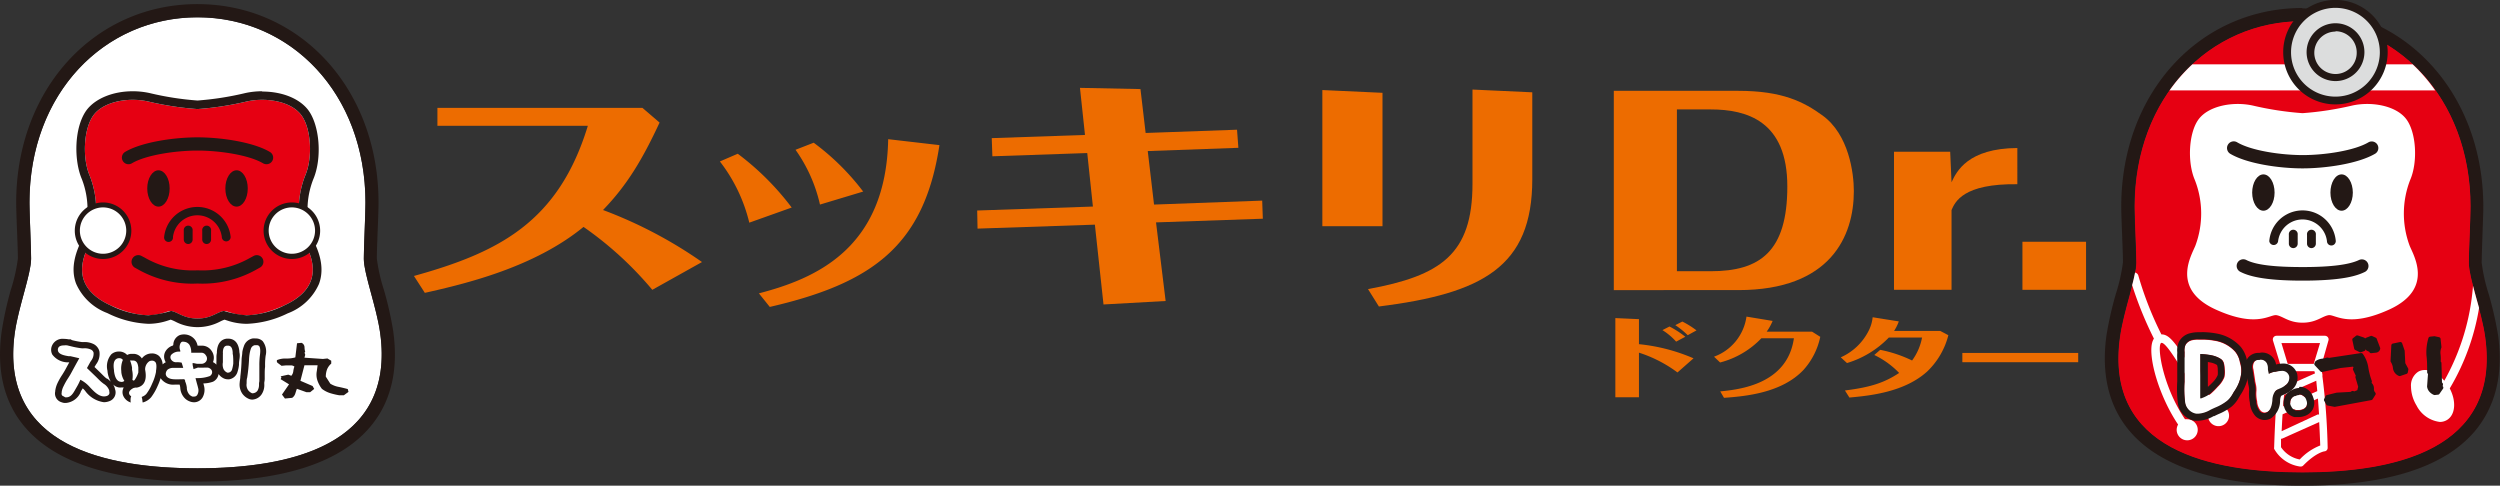<svg id="レイヤー_1" data-name="レイヤー 1" xmlns="http://www.w3.org/2000/svg" viewBox="0 0 353.67 68.71"><rect x="0" y="0" width="353.67" height="68.71" fill="#333333" stroke="none"/><defs><style>.cls-1{fill:#e60012;}.cls-2,.cls-5{fill:#231815;}.cls-3{fill:#fff;}.cls-4{fill:none;}.cls-5{stroke:#231815;stroke-linecap:round;stroke-linejoin:round;stroke-width:0.55px;}.cls-6{fill:#dcdddd;}.cls-7{fill:#ed6c00;}</style></defs><title>sukkiri_logo.svg</title><path class="cls-1" d="M325.73,66.83c12.82,0,28.08-3.1,25.84-19.14-.51-3.68-2.31-8.38-2.31-10.52,0-1.71.24-6.22.24-7.93C349.5,13.76,338.89,3,325.73,3S302,13.76,302,29.24c0,1.71.24,6.22.24,7.93,0,2.14-1.8,6.84-2.31,10.52C297.66,63.73,312.91,66.83,325.73,66.83Z"/><path class="cls-2" d="M325.73,3c13.16,0,23.77,10.73,23.77,26.21,0,1.71-.24,6.22-.24,7.93,0,2.14,1.8,6.84,2.32,10.52,2.23,16-13,19.14-25.85,19.14s-28.07-3.1-25.84-19.14c.51-3.68,2.31-8.38,2.31-10.52,0-1.71-.24-6.22-.24-7.93C302,13.76,312.57,3,325.73,3m0-1.87c-14.62,0-25.64,12.07-25.64,28.08,0,.89.06,2.42.12,4s.12,3.08.12,3.9a25,25,0,0,1-1,4.45A49.25,49.25,0,0,0,298,47.43c-.78,5.6.37,10.22,3.41,13.71,4.37,5,12.54,7.57,24.29,7.57s19.92-2.55,24.29-7.57c3-3.49,4.19-8.11,3.41-13.71a51.28,51.28,0,0,0-1.32-5.81,24.17,24.17,0,0,1-1-4.45c0-.82.06-2.38.11-3.9s.12-3.14.12-4c0-16-11-28.08-25.64-28.08Z"/><path class="cls-1" d="M325.73,66.83c12.82,0,28.08-3.1,25.84-19.14-.51-3.68-2.31-8.38-2.31-10.52,0-1.71.24-6.22.24-7.93C349.5,13.76,338.89,3,325.73,3S302,13.76,302,29.24c0,1.71.24,6.22.24,7.93,0,2.14-1.8,6.84-2.31,10.52C297.66,63.73,312.91,66.83,325.73,66.83Z"/><path class="cls-3" d="M325.73,45.65c1.92,0,2.74-.89,3.67-1.06s2.73,1.86,8.58-.79c6.58-3,3.3-7.9,2.87-9.14a13.08,13.08,0,0,1,.12-9.22c1.1-2.54.86-6.78-.6-8.64s-4.87-2.48-7.64-1.86a44.76,44.76,0,0,1-7,1.07,44.94,44.94,0,0,1-7-1.07c-2.77-.62-6.18,0-7.64,1.86s-1.69,6.1-.6,8.64a13,13,0,0,1,.12,9.22c-.43,1.24-3.71,6.16,2.87,9.14,5.85,2.65,7.66.62,8.59.79S323.82,45.65,325.73,45.65Z"/><path class="cls-2" d="M325.73,23.82c-3.25,0-7.84-.65-10.23-2.07a.94.94,0,1,1,1-1.61c2,1.18,6.17,1.8,9.27,1.8s7.28-.62,9.28-1.8a.93.93,0,1,1,.95,1.61C333.57,23.17,329,23.82,325.73,23.82Z"/><path class="cls-2" d="M321.78,27.25c0,1.41-.71,2.56-1.58,2.56s-1.59-1.15-1.59-2.56.71-2.58,1.59-2.58S321.78,25.83,321.78,27.25Z"/><path class="cls-2" d="M329.68,27.25c0,1.41.71,2.56,1.58,2.56s1.59-1.15,1.59-2.56-.71-2.58-1.59-2.58S329.68,25.83,329.68,27.25Z"/><path class="cls-2" d="M329.81,34.73a.62.62,0,0,1-.62-.62,3.48,3.48,0,0,0-6.91,0,.63.63,0,0,1-1.25,0,4.72,4.72,0,0,1,9.41,0A.63.63,0,0,1,329.81,34.73Z"/><path class="cls-2" d="M324.43,35.1a.63.63,0,0,1-.63-.63V33.21a.63.63,0,1,1,1.25,0v1.26A.63.63,0,0,1,324.43,35.1Z"/><path class="cls-2" d="M327,35.1a.63.63,0,0,1-.63-.63V33.21a.63.63,0,1,1,1.25,0v1.26A.63.63,0,0,1,327,35.1Z"/><path class="cls-2" d="M325.73,39.7c-5.71,0-7.76-.72-8.8-1.25a.93.93,0,0,1-.41-1.26.94.94,0,0,1,1.26-.41c1.37.7,4,1,8,1s6.59-.34,7.95-1a.94.94,0,0,1,.86,1.67C333.49,39,331.44,39.7,325.73,39.7Z"/><path class="cls-3" d="M329.4,48.17a.5.5,0,0,0-.08-.46.53.53,0,0,0-.42-.21h-6.85a.54.54,0,0,0-.42.21.57.57,0,0,0-.08.46L322.72,52c-.56,1.56-.86,6.85-1,11.29a.52.52,0,0,0,0,.21A5,5,0,0,0,325.38,66h.11a.47.47,0,0,0,.35-.15c1.83-1.87,3-2,3-2a.49.49,0,0,0,.45-.5,94.36,94.36,0,0,0-.75-10.16.54.54,0,0,0,0-.25l0,0a5.92,5.92,0,0,0-.24-.9Zm-1.58,7.16L323,57.49c0-.57.08-1.12.13-1.63l4.55-2C327.71,54.26,327.77,54.77,327.82,55.33Zm-4.29-2.82h3.89c0,.08.05.19.08.31l-4.29,1.91A17.06,17.06,0,0,1,323.53,52.51Zm-.62,6.1,5-2.23c.06.7.11,1.47.16,2.27a.47.47,0,0,0-.23,0L322.78,61C322.82,60.15,322.86,59.37,322.91,58.61Zm5.3-10.08-.89,2.95h-3.68l-.89-2.95ZM325.34,65a4.1,4.1,0,0,1-2.65-1.74c0-.39,0-.79,0-1.19l.12,0,5.28-2.36c.06,1.09.11,2.21.15,3.31A7.88,7.88,0,0,0,325.34,65Z"/><path class="cls-4" d="M325.73,66.83c12.82,0,28.08-3.1,25.84-19.14-.51-3.68-2.31-8.38-2.31-10.52,0-1.71.24-6.22.24-7.93C349.5,13.76,338.89,3,325.73,3S302,13.76,302,29.24c0,1.71.24,6.22.24,7.93,0,2.14-1.8,6.84-2.31,10.52C297.66,63.73,312.91,66.83,325.73,66.83Z"/><path class="cls-3" d="M349.85,40.43a32.4,32.4,0,0,1-4.06,13.43c-1.12-1.31-2.66-1.89-3.71-1.26a2.31,2.31,0,0,0-1,2.09,5.28,5.28,0,0,0,.78,2.67,4.28,4.28,0,0,0,3.3,2.33,1.92,1.92,0,0,0,1-.27c1.2-.72,1.36-2.64.4-4.47a32.5,32.5,0,0,0,4.15-11.39C350.4,42.47,350.1,41.41,349.85,40.43Z"/><path class="cls-3" d="M313.84,57.37a1.73,1.73,0,0,0-.32,0c-1.53-2.18-2.7-4-3.66-5.54-1.91-3-2.91-4.57-4.09-4.52A47.93,47.93,0,0,1,302.51,39a.6.6,0,0,0-.47-.44c-.1.53-.24,1.14-.41,1.78a51.89,51.89,0,0,0,3.08,7.56,2.1,2.1,0,0,0-.25.58c-.57,2.16,1,7.61,3.67,11.58a1.54,1.54,0,0,0-.2.74,1.49,1.49,0,1,0,1.49-1.49,1.55,1.55,0,0,0-.31,0c-3.1-4.57-4-10.23-3.39-10.79.5-.2,1.7,1.71,3.11,3.93,1,1.54,2.17,3.4,3.72,5.62a1.47,1.47,0,0,0-.19.73,1.49,1.49,0,1,0,1.48-1.49Z"/><path class="cls-3" d="M341.31,9.1H333.5v3.69h11A23.35,23.35,0,0,0,341.31,9.1Z"/><path class="cls-3" d="M316.82,51a3.26,3.26,0,0,0-.61-1.22,4.92,4.92,0,0,0-2.75-1.54,10.78,10.78,0,0,0-1.71-.19H311a3.44,3.44,0,0,0-.83.08,1.44,1.44,0,0,0-1,.69,2,2,0,0,0-.14,1,2.18,2.18,0,0,1,0,.25c0,.24,0,.49,0,.74s0,.33,0,.5c0,.33,0,.66,0,1,0,.58,0,1.17,0,1.75a15.28,15.28,0,0,0,.09,3,1.91,1.91,0,0,0,1.54,1.57l.26,0H311a3.79,3.79,0,0,0,1.67-.54l.31-.15.4-.18a6.9,6.9,0,0,0,1.64-.93,3.39,3.39,0,0,0,.34-.33,4.12,4.12,0,0,0,.52-.76,4.37,4.37,0,0,1,.25-.4,6.08,6.08,0,0,0,.46-.82,5.15,5.15,0,0,0,.47-1.8,4,4,0,0,0-.19-1.44Zm-5.5,1.39,0-1.27v-1a8.69,8.69,0,0,1,1.58.17,3.8,3.8,0,0,1,1.3.51c.41.28.49.67.54,1.48a3.74,3.74,0,0,1-.05,1.07,3.82,3.82,0,0,1-.92,1.35,10.74,10.74,0,0,1-1,1,4.11,4.11,0,0,1-.51.34l-.3.15a4.4,4.4,0,0,1-.54.21c0-.29,0-.64,0-.82v-.1c0-.5,0-1,0-1.51S311.34,52.91,311.32,52.38Z"/><path class="cls-2" d="M311,48h.76a10.78,10.78,0,0,1,1.71.19,4.92,4.92,0,0,1,2.75,1.54,3.26,3.26,0,0,1,.61,1.22l.06.22a4,4,0,0,1,.19,1.44,5.15,5.15,0,0,1-.47,1.8,6.08,6.08,0,0,1-.46.82,4.37,4.37,0,0,0-.25.4,4.12,4.12,0,0,1-.52.76,3.39,3.39,0,0,1-.34.33,6.9,6.9,0,0,1-1.64.93l-.4.18-.31.15a3.79,3.79,0,0,1-1.67.54h-.07l-.26,0A1.91,1.91,0,0,1,309.14,57a15.28,15.28,0,0,1-.09-3c0-.58,0-1.17,0-1.75,0-.33,0-.66,0-1,0-.17,0-.34,0-.5s0-.5,0-.74a2.18,2.18,0,0,0,0-.25,2,2,0,0,1,.14-1,1.44,1.44,0,0,1,1-.69A3.44,3.44,0,0,1,311,48m.36,8.36a4.4,4.4,0,0,0,.54-.21l.3-.15a4.11,4.11,0,0,0,.51-.34,10.74,10.74,0,0,0,1-1,3.82,3.82,0,0,0,.92-1.35,3.74,3.74,0,0,0,.05-1.07c-.05-.81-.13-1.2-.54-1.48a3.8,3.8,0,0,0-1.3-.51,8.69,8.69,0,0,0-1.58-.17v1l0,1.27c0,.53,0,1.06,0,1.57s0,1,0,1.51v.1c0,.18,0,.53,0,.82M311,47a4.32,4.32,0,0,0-1.07.12,2.41,2.41,0,0,0-1.69,1.25,2.92,2.92,0,0,0-.23,1.42,1.2,1.2,0,0,1,0,.19,7.36,7.36,0,0,0,0,.81c0,.18,0,.32,0,.46,0,.34,0,.67,0,1,0,.57,0,1.14,0,1.7a16.6,16.6,0,0,0,.1,3.16,2.93,2.93,0,0,0,2.36,2.41l.4,0H311a4.59,4.59,0,0,0,2.15-.65l.09,0,.2-.1.36-.17a8.28,8.28,0,0,0,1.89-1.07,4.55,4.55,0,0,0,.45-.44,5,5,0,0,0,.64-.93c.08-.13.13-.23.2-.33a6.31,6.31,0,0,0,.55-1,6,6,0,0,0,.56-2.13,5,5,0,0,0-.23-1.79l-.05-.22a4.32,4.32,0,0,0-.79-1.59,6,6,0,0,0-3.35-1.9,11.63,11.63,0,0,0-1.88-.21h-.24L311,47Zm1.34,7.67V54c0-.54,0-1.11,0-1.67l0-1.12.36.07a2.67,2.67,0,0,1,.94.36,1.85,1.85,0,0,1,.1.7,4.11,4.11,0,0,1,0,.71,3.27,3.27,0,0,1-.68,1c-.2.21-.43.43-.67.65Z"/><path class="cls-3" d="M322.85,52.43a4.68,4.68,0,0,0-.93.14l-.13,0a2.65,2.65,0,0,0-.76.28l-.12-.62a1.52,1.52,0,0,1,0-.21,1.72,1.72,0,0,0-.13-.62,1,1,0,0,0-1-.56h-.17a.85.85,0,0,0-.67.32,1.33,1.33,0,0,0-.14,1.12l.23,1.51c0,.15.05.3.08.46a3.53,3.53,0,0,1,.11,1,4.76,4.76,0,0,0,.1,1.52l0,.09a2.28,2.28,0,0,0,.49,1.23.81.81,0,0,0,.59.27.94.94,0,0,0,.42-.11c.44-.25.69-.8.77-1.7a2.28,2.28,0,0,1,.26-1.06l.07-.11a.67.67,0,0,1,.13-.17,2.18,2.18,0,0,1,.57-.32,3.24,3.24,0,0,0,.74-.41,1.31,1.31,0,0,0,.6-1.34A1,1,0,0,0,322.85,52.43Z"/><path class="cls-2" d="M319.71,50.88a1,1,0,0,1,1,.56,1.72,1.72,0,0,1,.13.62,1.52,1.52,0,0,0,0,.21l.12.62a2.65,2.65,0,0,1,.76-.28l.13,0a4.68,4.68,0,0,1,.93-.14,1,1,0,0,1,1.06.75,1.31,1.31,0,0,1-.6,1.34,3.24,3.24,0,0,1-.74.41,2.18,2.18,0,0,0-.57.32.67.67,0,0,0-.13.17l-.07.11a2.28,2.28,0,0,0-.26,1.06c-.08.9-.33,1.45-.77,1.7a.94.94,0,0,1-.42.11.81.81,0,0,1-.59-.27,2.28,2.28,0,0,1-.49-1.23l0-.09a4.76,4.76,0,0,1-.1-1.52,3.53,3.53,0,0,0-.11-1c0-.16-.06-.31-.08-.46l-.23-1.51a1.33,1.33,0,0,1,.14-1.12.85.85,0,0,1,.67-.32h.17m0-1h-.22a1.91,1.91,0,0,0-1.42.69,2.34,2.34,0,0,0-.34,1.94L318,54a4.54,4.54,0,0,0,.09.51,3.18,3.18,0,0,1,.09.66,6.09,6.09,0,0,0,.11,1.82l0,.1a3.2,3.2,0,0,0,.76,1.75,1.84,1.84,0,0,0,1.32.58h0a1.78,1.78,0,0,0,.9-.24,3,3,0,0,0,1.29-2.5,1.81,1.81,0,0,1,.11-.59l.06-.1.26-.12a4.35,4.35,0,0,0,1-.54,2.26,2.26,0,0,0,1-2.35,2,2,0,0,0-2-1.55,4.77,4.77,0,0,0-1,.13,2,2,0,0,0-2.13-1.68Z"/><path class="cls-3" d="M326.28,56.64a1.12,1.12,0,0,0-.82-.8,1.06,1.06,0,0,0-.72.12l-.08,0a1,1,0,0,0-.49,1.49,1,1,0,0,0,.64.55l.16,0,.23,0a1.16,1.16,0,0,0,.42-.07,1.08,1.08,0,0,0,.68-.48A1.16,1.16,0,0,0,326.28,56.64Z"/><path class="cls-2" d="M325.27,55.82a.58.58,0,0,1,.19,0,1.12,1.12,0,0,1,.82.8,1.16,1.16,0,0,1,0,.9,1.08,1.08,0,0,1-.68.48,1.16,1.16,0,0,1-.42.07l-.23,0-.16,0a1,1,0,0,1-.64-.55,1,1,0,0,1,.49-1.49l.08,0a1.1,1.1,0,0,1,.53-.14m0-1a2.1,2.1,0,0,0-1,.28,1.84,1.84,0,0,0-.74.54A2.12,2.12,0,0,0,323.3,58a2,2,0,0,0,1.28,1l.23,0,.39,0a2.25,2.25,0,0,0,.74-.12,2,2,0,0,0,1.26-1,2.07,2.07,0,0,0,.05-1.64,2.12,2.12,0,0,0-1.59-1.5,1.67,1.67,0,0,0-.39,0Z"/><path class="cls-5" d="M330.28,57.28l-.94-.18-.3-.53.2-.41,1.36-.34,2-.11.22-.13.24.08.66-.26.17-.7-.4-1.36.11-.12-.46-1,.1-.19-.17-.46-2,.22-2.6.56-.8-.86.1-.2a1.58,1.58,0,0,1,.73-.27,3,3,0,0,0,.74-.17l.23.06,4.57-.69a4.19,4.19,0,0,1,.73,1.82,10.49,10.49,0,0,0,.5,1.93l-.08.3a.78.78,0,0,1,.37.71,1,1,0,0,0,.25.73l-.39.62Zm3.64-7.71-.61-.31-.26-1.21.42-.33.86.29.22,1-.18.39Zm1.52.12v-.1l-.49-.23-.14-1.31.66-.26.5.23.48,1.27a.39.39,0,0,1-.37.33Z"/><path class="cls-5" d="M339.48,52.93a1.08,1.08,0,0,1-.68-.87,2.25,2.25,0,0,0-.34-1l.11-2.19,1-.21.34,1,.09,1.79.43.8-.07.38Zm4.94,2.68a1.41,1.41,0,0,1-.56-.41,1,1,0,0,1-.23-.54l.14-1.92-.13-.07c0-.82,0-1.63-.1-2.41a6.81,6.81,0,0,1,.27-2.36l.58-.06.6.13.12,1.13a2.22,2.22,0,0,0-.12,1.1,4.91,4.91,0,0,1,0,1.08l.12.09.08,2.83.14.17-.08.4.13.07-.5.72Z"/><path class="cls-3" d="M327.3,12.79V9.1H310.15a23.86,23.86,0,0,0-3.23,3.69Z"/><path class="cls-6" d="M337.23,7.39a6.83,6.83,0,1,0-6.83,6.83A6.83,6.83,0,0,0,337.23,7.39Z"/><path class="cls-2" d="M330.4,14.77a7.39,7.39,0,1,1,7.38-7.38A7.4,7.4,0,0,1,330.4,14.77Zm0-13.66a6.28,6.28,0,1,0,6.27,6.28A6.29,6.29,0,0,0,330.4,1.11Z"/><path class="cls-2" d="M330.4,11.47a4.09,4.09,0,1,1,4.09-4.08A4.09,4.09,0,0,1,330.4,11.47Zm0-7a3,3,0,1,0,3,3A3,3,0,0,0,330.4,4.42Z"/><path class="cls-3" d="M27.94,66.25c12.82,0,28.07-3.1,25.84-19.14-.51-3.68-2.31-8.38-2.31-10.51,0-1.71.23-6.23.23-7.94,0-15.48-10.6-26.21-23.76-26.21S4.17,13.18,4.17,28.66c0,1.71.23,6.23.23,7.94,0,2.13-1.79,6.83-2.31,10.51C-.14,63.15,15.12,66.25,27.94,66.25Z"/><path class="cls-2" d="M27.94,2.45C41.1,2.45,51.7,13.18,51.7,28.66c0,1.71-.23,6.23-.23,7.94,0,2.13,1.8,6.83,2.31,10.51,2.23,16-13,19.14-25.84,19.14S-.14,63.15,2.09,47.11C2.61,43.43,4.4,38.73,4.4,36.6c0-1.71-.23-6.23-.23-7.94,0-15.48,10.6-26.21,23.77-26.21m0-1.87C13.32.58,2.29,12.65,2.29,28.66c0,.89.06,2.42.12,4s.12,3.08.12,3.9a24.27,24.27,0,0,1-1,4.44A48.92,48.92,0,0,0,.24,46.86c-.78,5.6.36,10.21,3.41,13.7,4.37,5,12.54,7.57,24.29,7.57s19.92-2.55,24.28-7.57c3.05-3.49,4.19-8.1,3.41-13.7A48.92,48.92,0,0,0,54.31,41a24.27,24.27,0,0,1-1-4.44c0-.82.06-2.39.12-3.9s.12-3.15.12-4c0-16-11-28.08-25.64-28.08Z"/><path class="cls-3" d="M15.66,60.28a2,2,0,0,0-.85-1l-.3-.23c-.19-.17-.37-.35-.55-.53l-.28-.27-1.4-1.36c.16-.3.32-.61.5-.91l.1-.17a1.77,1.77,0,0,0,.41-1.26.77.77,0,0,0-.39-.47,2.31,2.31,0,0,0-1.05-.2,2.36,2.36,0,0,1-.38,0,10.84,10.84,0,0,1-1.68-.33l-.5-.12a2.92,2.92,0,0,0-.46,0c-.33,0-.75.07-.89.37a.65.65,0,0,0,0,.6c.24.45,1,.59,1.57.68l.28.05,1.35.32c-.42.74-.84,1.49-1.24,2.25-.14.27-.31.54-.48.8a9.17,9.17,0,0,0-.67,1.18,2.79,2.79,0,0,0-.25.88l0,.1a.47.47,0,0,0,.3.59l.25.06h.16c.7,0,1.08-.67,1.38-1.21,0-.09.1-.19.16-.28a9.47,9.47,0,0,0,.6-1.19,4.91,4.91,0,0,1,1.45,1.14l0,0c.5.55,1.25,1.39,2.11,1.39a1.27,1.27,0,0,0,.47-.09c.46-.16.35-.49.28-.69Z"/><path class="cls-3" d="M18.07,56.94v-.12a2.12,2.12,0,0,0-.37-1.3.81.81,0,0,0-1,0c-.44.4-.33,1.21-.27,1.69v.1c.11.83.34,1.33.72,1.54a.76.76,0,0,0,.21.08.86.86,0,0,0,.22,0,.59.59,0,0,0,.46-.2c.29-.34.17-1,.08-1.49Z"/><path class="cls-3" d="M22.67,54.8c-.52.27-.61,1-.69,1.6a3.79,3.79,0,0,1-.07.46,4.61,4.61,0,0,1-.62,1.31,2.09,2.09,0,0,1-.88.72l-.09,0c-.27.15-.85.44-.68.92s.74.5.94.52h.34a1.62,1.62,0,0,0,1.33-.51,7.53,7.53,0,0,0,.87-1.54,8.12,8.12,0,0,0,.61-1.88c.05-.27.2-1.21-.19-1.59A.78.78,0,0,0,22.67,54.8Z"/><path class="cls-3" d="M31.62,55.86a.68.68,0,0,0-.38,0,7.88,7.88,0,0,1-1.74,0c-.05-.2-.1-.44-.14-.68,0-.09,0-.17-.05-.25a2.16,2.16,0,0,1,.39.07,2.32,2.32,0,0,0,.38.06l.28,0a1,1,0,0,0,.87-.18.77.77,0,0,0,.09-1,.82.82,0,0,0-.73-.4c-.44,0-.87,0-1.31,0l-.18,0a2.25,2.25,0,0,0-.26-1.18,1,1,0,0,0-1.14-.43c-.17.07-.28.26-.35.56a1.55,1.55,0,0,0,0,.53l.07.25a1.09,1.09,0,0,1,.05.17h0a1.6,1.6,0,0,0-1.39.49.65.65,0,0,0-.05.61.87.87,0,0,0,.9.5H27a4.07,4.07,0,0,1,.59.06c.09.24.18.57.25.8v0a11.86,11.86,0,0,1-1.43,0,1.45,1.45,0,0,0-.9.23.92.92,0,0,0-.33.71c.05.51.57.8,1.44.8l.44,0,.18,0a1.61,1.61,0,0,1,.76,0c.05,0,.08.07.13.21l0,.1a3.63,3.63,0,0,1,.26,1v.07A1.61,1.61,0,0,0,28.88,60a1.19,1.19,0,0,0,.38.21.75.75,0,0,0,.29.06A.53.53,0,0,0,30,60,1.41,1.41,0,0,0,30.12,59c-.07-.31-.14-.56-.21-.81s-.12-.42-.18-.67H30a5.25,5.25,0,0,0,2-.35.62.62,0,0,0,.29-.75C32.19,56,31.76,55.9,31.62,55.86Z"/><path class="cls-3" d="M35.44,53.47c0-.37-.12-1.09-.83-1s-.64.73-.67,1.12a2.48,2.48,0,0,1,0,.27,1.86,1.86,0,0,0,0,.34v.26c0,.19,0,.38,0,.59a1.93,1.93,0,0,0,.09,1,1.18,1.18,0,0,0,.56.57.72.72,0,0,0,.19,0h0a.66.66,0,0,0,.51-.48,5.62,5.62,0,0,0,.18-.89l0-.2a8.85,8.85,0,0,0,.1-.9,1.78,1.78,0,0,0-.06-.47A1.72,1.72,0,0,1,35.44,53.47Zm-.77,3Z"/><path class="cls-3" d="M36.53,48.91a.46.46,0,0,0-.35-.13l-.27,0a.76.76,0,0,0-.56.54,3.87,3.87,0,0,0-.16.63,6.53,6.53,0,0,0-.09.9,24.76,24.76,0,0,1-.26,2.51c0,.25-.06.51-.08.76v.06a1.33,1.33,0,0,0,.2.95,1.41,1.41,0,0,0,.56.45.44.44,0,0,0,.16,0,.87.87,0,0,0,.62-.36,1.64,1.64,0,0,0,.21-.93,1.9,1.9,0,0,1,.05-.4c0-.12,0-.25,0-.38l0-.6c0-.35,0-.7,0-1.06v-.19a11.12,11.12,0,0,1,.09-1.53C36.79,50.09,36.91,49.27,36.53,48.91Z"/><path class="cls-2" d="M33.86,49.8c0-.07,0-.11,0-.14-.17-1.52-1.05-1.75-1.56-1.75l-.23,0c-.86.11-1.33.75-1.39,1.88a.51.51,0,0,1,0,.13,4,4,0,0,0-.06.45v.25c0,.16,0,.32,0,.49a3.33,3.33,0,0,0,0,.48,1.6,1.6,0,0,0-.49-.36,1.65,1.65,0,0,0-.18-1.57,1.62,1.62,0,0,0-1.42-.76l-.58,0a2.07,2.07,0,0,0-.31-.76A1.93,1.93,0,0,0,26,47.31a1.68,1.68,0,0,0-.63.12,1.52,1.52,0,0,0-.84,1.17c0,.07,0,.17-.06.28a1.84,1.84,0,0,0-1,.73A1.46,1.46,0,0,0,23.33,51a1.15,1.15,0,0,0,.12.25,1.83,1.83,0,0,0-.3.18l-.14.12a1.85,1.85,0,0,0-.5-1.18A1.5,1.5,0,0,0,21.46,50a1.73,1.73,0,0,0-1.39.71,1.41,1.41,0,0,0-1.26-.65l-.31,0a1.49,1.49,0,0,0-.52.16l-.05-.06a1.52,1.52,0,0,0-1.1-.43,1.58,1.58,0,0,0-1.08.39,2.62,2.62,0,0,0-.54,2.35v.09A3.75,3.75,0,0,0,15.68,54a3.47,3.47,0,0,0-.54-.45l-.06,0-.17-.14c-.16-.14-.31-.29-.46-.44l-.26-.26-.82-.79a1.59,1.59,0,0,1,.13-.22l.08-.14a2.41,2.41,0,0,0,.48-1.87,1.6,1.6,0,0,0-.79-1,2.87,2.87,0,0,0-1.39-.3h-.29a11.25,11.25,0,0,1-1.43-.28L10,48,9.68,48a3.41,3.41,0,0,0-.63-.06,1.62,1.62,0,0,0-1.65.87,1.46,1.46,0,0,0,0,1.35,2.77,2.77,0,0,0,2.1,1.1l.2,0,.1,0-.58,1.07c-.12.22-.26.44-.39.65a9.43,9.43,0,0,0-.71,1.25,3.76,3.76,0,0,0-.31,1.08v.08a1.29,1.29,0,0,0,.88,1.51,1.86,1.86,0,0,0,.37.1,1.67,1.67,0,0,0,.31,0,2.5,2.5,0,0,0,2.06-1.58c0-.09.09-.17.13-.25a1.76,1.76,0,0,0,.14-.23,2.57,2.57,0,0,1,.33.33,3.9,3.9,0,0,0,2.67,1.63,2.17,2.17,0,0,0,.75-.14,1.31,1.31,0,0,0,.8-1.76l0-.07a2.44,2.44,0,0,0-.24-.54,1.46,1.46,0,0,0,.34.26,1.6,1.6,0,0,0,.45.16,1.46,1.46,0,0,0,.38,0,1.86,1.86,0,0,0,.33,0,1.34,1.34,0,0,0-.1,1.12,1.7,1.7,0,0,0,1.64,1.08h.4a2.35,2.35,0,0,0,1.93-.81,7.66,7.66,0,0,0,.92-1.6,8.06,8.06,0,0,0,.42-1.1,2.15,2.15,0,0,0,2,.91c.2,0,.39,0,.53,0l.16,0a2,2,0,0,1,.09.42v0a2.28,2.28,0,0,0,.76,1.62,2.06,2.06,0,0,0,.61.35,1.75,1.75,0,0,0,.58.11,1.4,1.4,0,0,0,1.19-.66,2.18,2.18,0,0,0,.22-1.66l-.09-.35A4.16,4.16,0,0,0,30.13,54a1.42,1.42,0,0,0,.79-1.09,1.86,1.86,0,0,0,.8.65,1.4,1.4,0,0,0,.51.1h.07l.12,0a1.47,1.47,0,0,0,1.18-1.05,4.85,4.85,0,0,0,.21-1l0-.18c0-.28.08-.6.1-.93A2.17,2.17,0,0,0,33.86,49.8ZM15.16,56a1.32,1.32,0,0,1-.44.08c-.81,0-1.5-.78-2-1.3l0,0a4.52,4.52,0,0,0-1.35-1.06,8.25,8.25,0,0,1-.56,1.11l-.15.26c-.28.5-.62,1.12-1.27,1.12H9.23L9,56.07c-.34-.11-.3-.37-.27-.55v-.08A2.53,2.53,0,0,1,9,54.62a9.13,9.13,0,0,1,.62-1.1c.16-.25.32-.5.45-.75.38-.7.76-1.4,1.15-2.09l-1.25-.29-.26,0c-.49-.08-1.24-.21-1.46-.63a.63.63,0,0,1,0-.56c.13-.28.52-.34.83-.34a1.91,1.91,0,0,1,.43,0l.46.11a11.92,11.92,0,0,0,1.56.3,2,2,0,0,0,.35,0,2.12,2.12,0,0,1,1,.19.68.68,0,0,1,.36.44,1.65,1.65,0,0,1-.37,1.16l-.1.16-.47.85,1.31,1.26.25.25c.17.17.34.34.52.49l.28.22a1.85,1.85,0,0,1,.79.94l0,.08C15.48,55.5,15.58,55.81,15.16,56Zm3.47-5,.18,0c.64,0,.71.63.76,1v.09c0,.1,0,.19,0,.27s0,.25,0,.33a3.73,3.73,0,0,1-.48,1,.48.48,0,0,1-.16.16h0a.56.56,0,0,1-.2-.11,3.75,3.75,0,0,0-.05-1.43l0-.21V52A4.92,4.92,0,0,0,18.4,51,.78.78,0,0,1,18.63,51ZM17,54a.68.68,0,0,1-.2-.07c-.35-.19-.57-.66-.67-1.43v-.09c-.06-.45-.16-1.21.25-1.57a.72.72,0,0,1,.48-.17.65.65,0,0,1,.46.17.47.47,0,0,1,.06.09,3.08,3.08,0,0,0-.22,1.56v.13a2.86,2.86,0,0,0,.43,1.26.56.56,0,0,1-.39.15Zm5.08-1.44a7,7,0,0,1-.57,1.74,6.29,6.29,0,0,1-.81,1.43,1.49,1.49,0,0,1-1.23.48h-.32c-.18,0-.73-.07-.87-.48s.37-.72.63-.85l.08,0,.09-.05.29,0c.72-.14,1.52-.7,1.16-2.53,0,0,0-.06,0-.09a1.4,1.4,0,0,1,.59-1.1.85.85,0,0,1,.38-.09.6.6,0,0,1,.42.15C22.24,51.4,22.11,52.27,22.06,52.53Zm7.69.61a4.94,4.94,0,0,1-1.83.32l-.28,0c.05.22.11.42.16.62s.14.47.2.75a1.25,1.25,0,0,1-.11,1,.48.48,0,0,1-.42.24.86.86,0,0,1-.27,0,1.51,1.51,0,0,1-.35-.2,1.47,1.47,0,0,1-.44-1v-.07a3.12,3.12,0,0,0-.24-.88l0-.09c-.05-.13-.07-.18-.12-.2a.75.75,0,0,0-.31,0,2.87,2.87,0,0,0-.39,0l-.17,0a2.37,2.37,0,0,1-.41,0c-.81,0-1.3-.27-1.34-.75a.85.85,0,0,1,.3-.65,1.31,1.31,0,0,1,.75-.22h.09c.36,0,.66,0,.94,0h.39v0c-.06-.22-.15-.52-.23-.74a3.57,3.57,0,0,0-.54-.06H25a.81.81,0,0,1-.84-.47.58.58,0,0,1,.05-.56,1.5,1.5,0,0,1,1.29-.46h0s0-.1,0-.16a1.55,1.55,0,0,1-.07-.23,1.15,1.15,0,0,1,0-.49c.06-.28.16-.45.32-.52a.59.59,0,0,1,.27,0,1,1,0,0,1,.79.45,2.07,2.07,0,0,1,.24,1.1h.17l1.22,0a.72.72,0,0,1,.68.37.71.71,0,0,1-.09,1,.83.83,0,0,1-.56.2l-.24,0-.27,0a1.35,1.35,0,0,1-.35-.06l-.36-.06c0,.07,0,.15,0,.23s.09.45.13.64L28,52A7.37,7.37,0,0,0,29,52l.2,0,.15,0c.13,0,.53.14.63.47A.58.58,0,0,1,29.75,53.14ZM33,51.25l0,.18a4.89,4.89,0,0,1-.17.83.63.63,0,0,1-.47.45h-.05a.33.33,0,0,1-.17,0,1.07,1.07,0,0,1-.53-.52,1.76,1.76,0,0,1-.08-.93c0-.2,0-.38,0-.56v-.24c0-.1,0-.21,0-.32a1,1,0,0,0,0-.24c0-.36.06-1,.62-1h.11c.56,0,.63.61.66.94,0,.08,0,.15,0,.22a2,2,0,0,1,.06.44A8,8,0,0,1,33,51.25Z"/><path class="cls-2" d="M37.16,48.26a1.38,1.38,0,0,0-1-.38,2.43,2.43,0,0,0-.42,0,1.62,1.62,0,0,0-1.25,1.13,4.33,4.33,0,0,0-.21.79c0,.32-.08.66-.1,1A24.06,24.06,0,0,1,34,53.26c0,.26-.06.54-.09.81v.06a2.28,2.28,0,0,0,.37,1.56,2.19,2.19,0,0,0,1,.77,1.31,1.31,0,0,0,.44.07A1.7,1.7,0,0,0,37,55.8a2.36,2.36,0,0,0,.39-1.46,2.42,2.42,0,0,1,0-.25,2.63,2.63,0,0,0,.06-.49c0-.19,0-.39,0-.58,0-.37,0-.74.05-1.11v-.19a9.17,9.17,0,0,1,.08-1.4A2.43,2.43,0,0,0,37.16,48.26Zm-.38,1.92a11.12,11.12,0,0,0-.09,1.53v.19c0,.36,0,.71,0,1.06l0,.6c0,.13,0,.26,0,.38a1.9,1.9,0,0,0-.05.4,1.64,1.64,0,0,1-.21.93.87.87,0,0,1-.62.36.44.44,0,0,1-.16,0,1.41,1.41,0,0,1-.56-.45,1.33,1.33,0,0,1-.2-.95v-.06c0-.25,0-.51.08-.76a24.76,24.76,0,0,0,.26-2.51,6.53,6.53,0,0,1,.09-.9,3.87,3.87,0,0,1,.16-.63.76.76,0,0,1,.56-.54l.27,0a.46.46,0,0,1,.35.13C36.91,49.27,36.79,50.09,36.78,50.18Z"/><path class="cls-2" d="M40.31,56.38l-.42-.56,1-1.45-1.19-.73.11-.25-.11-.15L40.78,53l.43.16a1.15,1.15,0,0,0,.28-.62,2.82,2.82,0,0,1,.16-.68.8.8,0,0,0-.53-.17h-.65l-.64.06-.48-.36a.35.35,0,0,1-.16-.45,3.11,3.11,0,0,1,1.29-.22,4.53,4.53,0,0,0,1.3-.16l.24-2,.64-.06a.7.7,0,0,1,.42.61,2.54,2.54,0,0,0,.1.68l-.1.08.1.32-.11.41,2.61.18.64-.07.54.32v.41a2.12,2.12,0,0,0-.6.84,3,3,0,0,0-.17,1l.64,1a3.32,3.32,0,0,0,1.17.45c.43.09.86.19,1.3.31l.1.4-.66.48H48a9.87,9.87,0,0,1-1.28-.3,3.9,3.9,0,0,1-1.18-.61,4.16,4.16,0,0,1-.63-1.17,2.64,2.64,0,0,1-.09-1.35l.11-.82H43.07l-.57,2.2,1.72.74.23.41-.57.46h-.54L42,55c-.08.21-.15.44-.23.69a1.12,1.12,0,0,1-.44.59Z"/><path class="cls-1" d="M27.94,45.07c1.91,0,2.73-.89,3.66-1.06s2.73,1.86,8.58-.79c6.58-3,3.31-7.9,2.87-9.14a13.08,13.08,0,0,1,.12-9.22c1.1-2.54.87-6.78-.6-8.65s-4.86-2.47-7.64-1.86a43.65,43.65,0,0,1-7,1.08,43.72,43.72,0,0,1-7-1.08c-2.77-.61-6.18,0-7.64,1.86s-1.69,6.11-.6,8.65a13,13,0,0,1,.12,9.22c-.43,1.24-3.71,6.16,2.87,9.14,5.85,2.65,7.66.62,8.59.79S26,45.07,27.94,45.07Z"/><path class="cls-2" d="M37.08,14.12c2.2,0,4.39.69,5.49,2.09,1.47,1.87,1.7,6.11.6,8.65a13.08,13.08,0,0,0-.12,9.22c.44,1.24,3.71,6.16-2.87,9.14a12.86,12.86,0,0,1-5.29,1.38,14.71,14.71,0,0,1-3.17-.6H31.6c-.93.17-1.75,1.06-3.66,1.06S25.2,44.18,24.27,44h-.12a14.85,14.85,0,0,1-3.17.6,12.9,12.9,0,0,1-5.3-1.38c-6.58-3-3.3-7.9-2.87-9.14a13,13,0,0,0-.12-9.22c-1.09-2.54-.86-6.78.6-8.65,1.1-1.4,3.3-2.09,5.49-2.09a10.19,10.19,0,0,1,2.15.23,43.72,43.72,0,0,0,7,1.08,43.65,43.65,0,0,0,7-1.08,10.26,10.26,0,0,1,2.15-.23m0-1.21h0a11.17,11.17,0,0,0-2.4.26,42.26,42.26,0,0,1-6.74,1.05,42,42,0,0,1-6.75-1.05,11.19,11.19,0,0,0-2.41-.26c-2.78,0-5.19,1-6.44,2.55-1.85,2.36-1.93,7.16-.76,9.88a11.87,11.87,0,0,1,.09,8.34c0,.12-.12.27-.21.46-.52,1.16-1.62,3.58-.69,6a7.8,7.8,0,0,0,4.41,4.15A14.33,14.33,0,0,0,21,45.81a8.79,8.79,0,0,0,2.78-.47l.37-.12a6.08,6.08,0,0,1,.61.26,6.82,6.82,0,0,0,3.2.8,6.9,6.9,0,0,0,3.18-.79,4.72,4.72,0,0,1,.63-.27l.36.12a8.73,8.73,0,0,0,2.78.47,14.29,14.29,0,0,0,5.79-1.48,7.82,7.82,0,0,0,4.42-4.15c.93-2.47-.17-4.88-.7-6l-.21-.46a11.87,11.87,0,0,1,.1-8.34c1.29-3,.93-7.71-.76-9.88-1.26-1.59-3.67-2.55-6.45-2.55Z"/><path class="cls-2" d="M37.69,23.23a.94.94,0,0,1-.48-.13c-2-1.18-6.18-1.8-9.27-1.8s-7.29.62-9.28,1.8a.93.93,0,0,1-1.28-.32.94.94,0,0,1,.32-1.29c2.39-1.42,7-2.06,10.24-2.06s7.83.64,10.23,2.06a.93.93,0,0,1-.48,1.74Z"/><path class="cls-2" d="M24,26.66c0,1.42-.71,2.57-1.58,2.57s-1.59-1.15-1.59-2.57.72-2.57,1.59-2.57S24,25.24,24,26.66Z"/><path class="cls-2" d="M31.88,26.66c0,1.42.71,2.57,1.59,2.57s1.58-1.15,1.58-2.57-.71-2.57-1.58-2.57S31.88,25.24,31.88,26.66Z"/><path class="cls-2" d="M32,34.15a.63.63,0,0,1-.62-.63,3.48,3.48,0,0,0-6.91,0,.63.63,0,1,1-1.25,0,4.73,4.73,0,0,1,9.41,0A.63.63,0,0,1,32,34.15Z"/><path class="cls-2" d="M26.63,34.52a.63.63,0,0,1-.63-.63V32.63a.63.63,0,1,1,1.25,0v1.26A.63.63,0,0,1,26.63,34.52Z"/><path class="cls-2" d="M29.24,34.52a.63.63,0,0,1-.63-.63V32.63a.63.63,0,1,1,1.25,0v1.26A.63.63,0,0,1,29.24,34.52Z"/><path class="cls-2" d="M27.93,40.11a15.51,15.51,0,0,1-8.41-2l-.4-.22A.93.93,0,0,1,20,36.2l.46.24a13.56,13.56,0,0,0,7.49,1.8,13.64,13.64,0,0,0,7.5-1.8l.45-.24a.93.93,0,1,1,.86,1.66l-.39.22A15.55,15.55,0,0,1,27.93,40.11Z"/><path class="cls-3" d="M10.93,32.63A3.65,3.65,0,1,0,14.58,29,3.64,3.64,0,0,0,10.93,32.63Z"/><path class="cls-2" d="M14.58,36.64a4,4,0,1,1,4-4A4,4,0,0,1,14.58,36.64Zm0-7.3a3.28,3.28,0,1,0,3.28,3.29A3.29,3.29,0,0,0,14.58,29.34Z"/><path class="cls-3" d="M37.64,32.63A3.65,3.65,0,1,0,41.29,29,3.64,3.64,0,0,0,37.64,32.63Z"/><path class="cls-2" d="M41.29,36.64a4,4,0,1,1,4-4A4,4,0,0,1,41.29,36.64Zm0-7.3a3.28,3.28,0,1,0,3.28,3.29A3.29,3.29,0,0,0,41.29,29.34Z"/><path class="cls-3" d="M19.34,58.73a.62.62,0,0,0,.23,0h.14c.78-.16.6-1.1.5-1.6,0-.09,0-.18-.05-.24v-.13c-.06-.48-.14-1.24-1-1.11s-.69,1-.65,1.54v.14A1.7,1.7,0,0,0,19.34,58.73Z"/><path class="cls-7" d="M92.28,41a49.59,49.59,0,0,0-9.73-8.9c-6.92,5.68-16.51,8-22.45,9.33l-1.54-2.39c12-3.33,20.44-7.61,24.6-21.24H61.88V15.26h29l2.43,2.08c-2.43,5.22-4.58,8.83-8,12.37a62.56,62.56,0,0,1,14,7.36Z"/><path class="cls-7" d="M106,31.5a22.8,22.8,0,0,0-4.16-8.66l2.53-1.09A38.22,38.22,0,0,1,112,29.36Zm1.36,10c8-2.08,18-6.32,18.29-21.81l7.25.84c-2.15,14.16-9.4,19.52-24,22.89ZM116,28.94a21.52,21.52,0,0,0-3.46-7.75l2.57-1a34.31,34.31,0,0,1,7,6.91Z"/><path class="cls-7" d="M162.07,18.81,175,18.35l.19,2.56-12.82.46.89,7.57,15.3-.56.09,2.56-15.11.52,1.36,11.12-8.79.49-1.22-11.29-16.6.56-.05-2.56,16.37-.56-.8-7.57-13.42.46-.09-2.57,13.19-.45-.71-6.66,8.56.17Z"/><path class="cls-7" d="M195.58,13.13V32h-8.51V12.74Zm21.19-.07v12.3c0,12.41-7.06,16.16-21.7,18l-1.54-2.46C203.82,39,208.31,36,208.31,26V12.67Z"/><path class="cls-7" d="M228.3,12.85h17.63c6.23,0,9.26,1.57,11.88,3.47,3.75,2.7,4.45,8.17,4.45,10.72,0,6.35-3.28,14-16.33,14H228.3Zm8.93,2.63V38.37H242c7,0,10.85-2.77,10.85-12S247.15,15.48,242,15.48Z"/><path class="cls-7" d="M285.39,26.06c-7.67-.1-8.8,2.5-9.31,3.65V41h-8.14V21.47h7.95l.19,4.31c.7-1.5,2.29-4.8,9.31-4.84Z"/><path class="cls-7" d="M295.11,41h-9V34.2h9Z"/><path class="cls-7" d="M231.86,45.15v3.54a25.93,25.93,0,0,1,7.72,2l-2.27,2a18.58,18.58,0,0,0-5.45-2.8V56.2h-3.34V45Zm5.26,3.18a9.08,9.08,0,0,0-1.94-1.63l1-.51a13.67,13.67,0,0,1,2.24,1.45Zm1.64-.91A11.38,11.38,0,0,0,237,46l1-.51A12.46,12.46,0,0,1,240,46.74Z"/><path class="cls-7" d="M243.36,55.37c2.72-.27,9.5-1,10.42-7.52h-4.6a12.36,12.36,0,0,1-5.84,3.43l-.86-.82a7.07,7.07,0,0,0,4.59-5.67l3.7.61a7.67,7.67,0,0,1-.84,1.52h6.42l1.16.73a10.07,10.07,0,0,1-2.39,4.7c-3.06,3.22-8.11,3.71-11.23,3.93Z"/><path class="cls-7" d="M275.63,47.42a10.76,10.76,0,0,1-3,5.14c-3.22,2.92-8.1,3.42-11,3.68l-.63-1c3.78-.47,5.67-1.16,7.67-2.48a12.22,12.22,0,0,0-3.52-2.54l.84-.73A18.51,18.51,0,0,1,270.5,51a8,8,0,0,0,1.41-3.25h-4.7a13.7,13.7,0,0,1-5.92,3.61l-.88-.81a8.08,8.08,0,0,0,3.9-3.67,5.41,5.41,0,0,0,.61-2l3.7.59a6.44,6.44,0,0,1-.67,1.35h6.54Z"/><path class="cls-7" d="M294,51.24H277.61V49.93H294Z"/></svg>